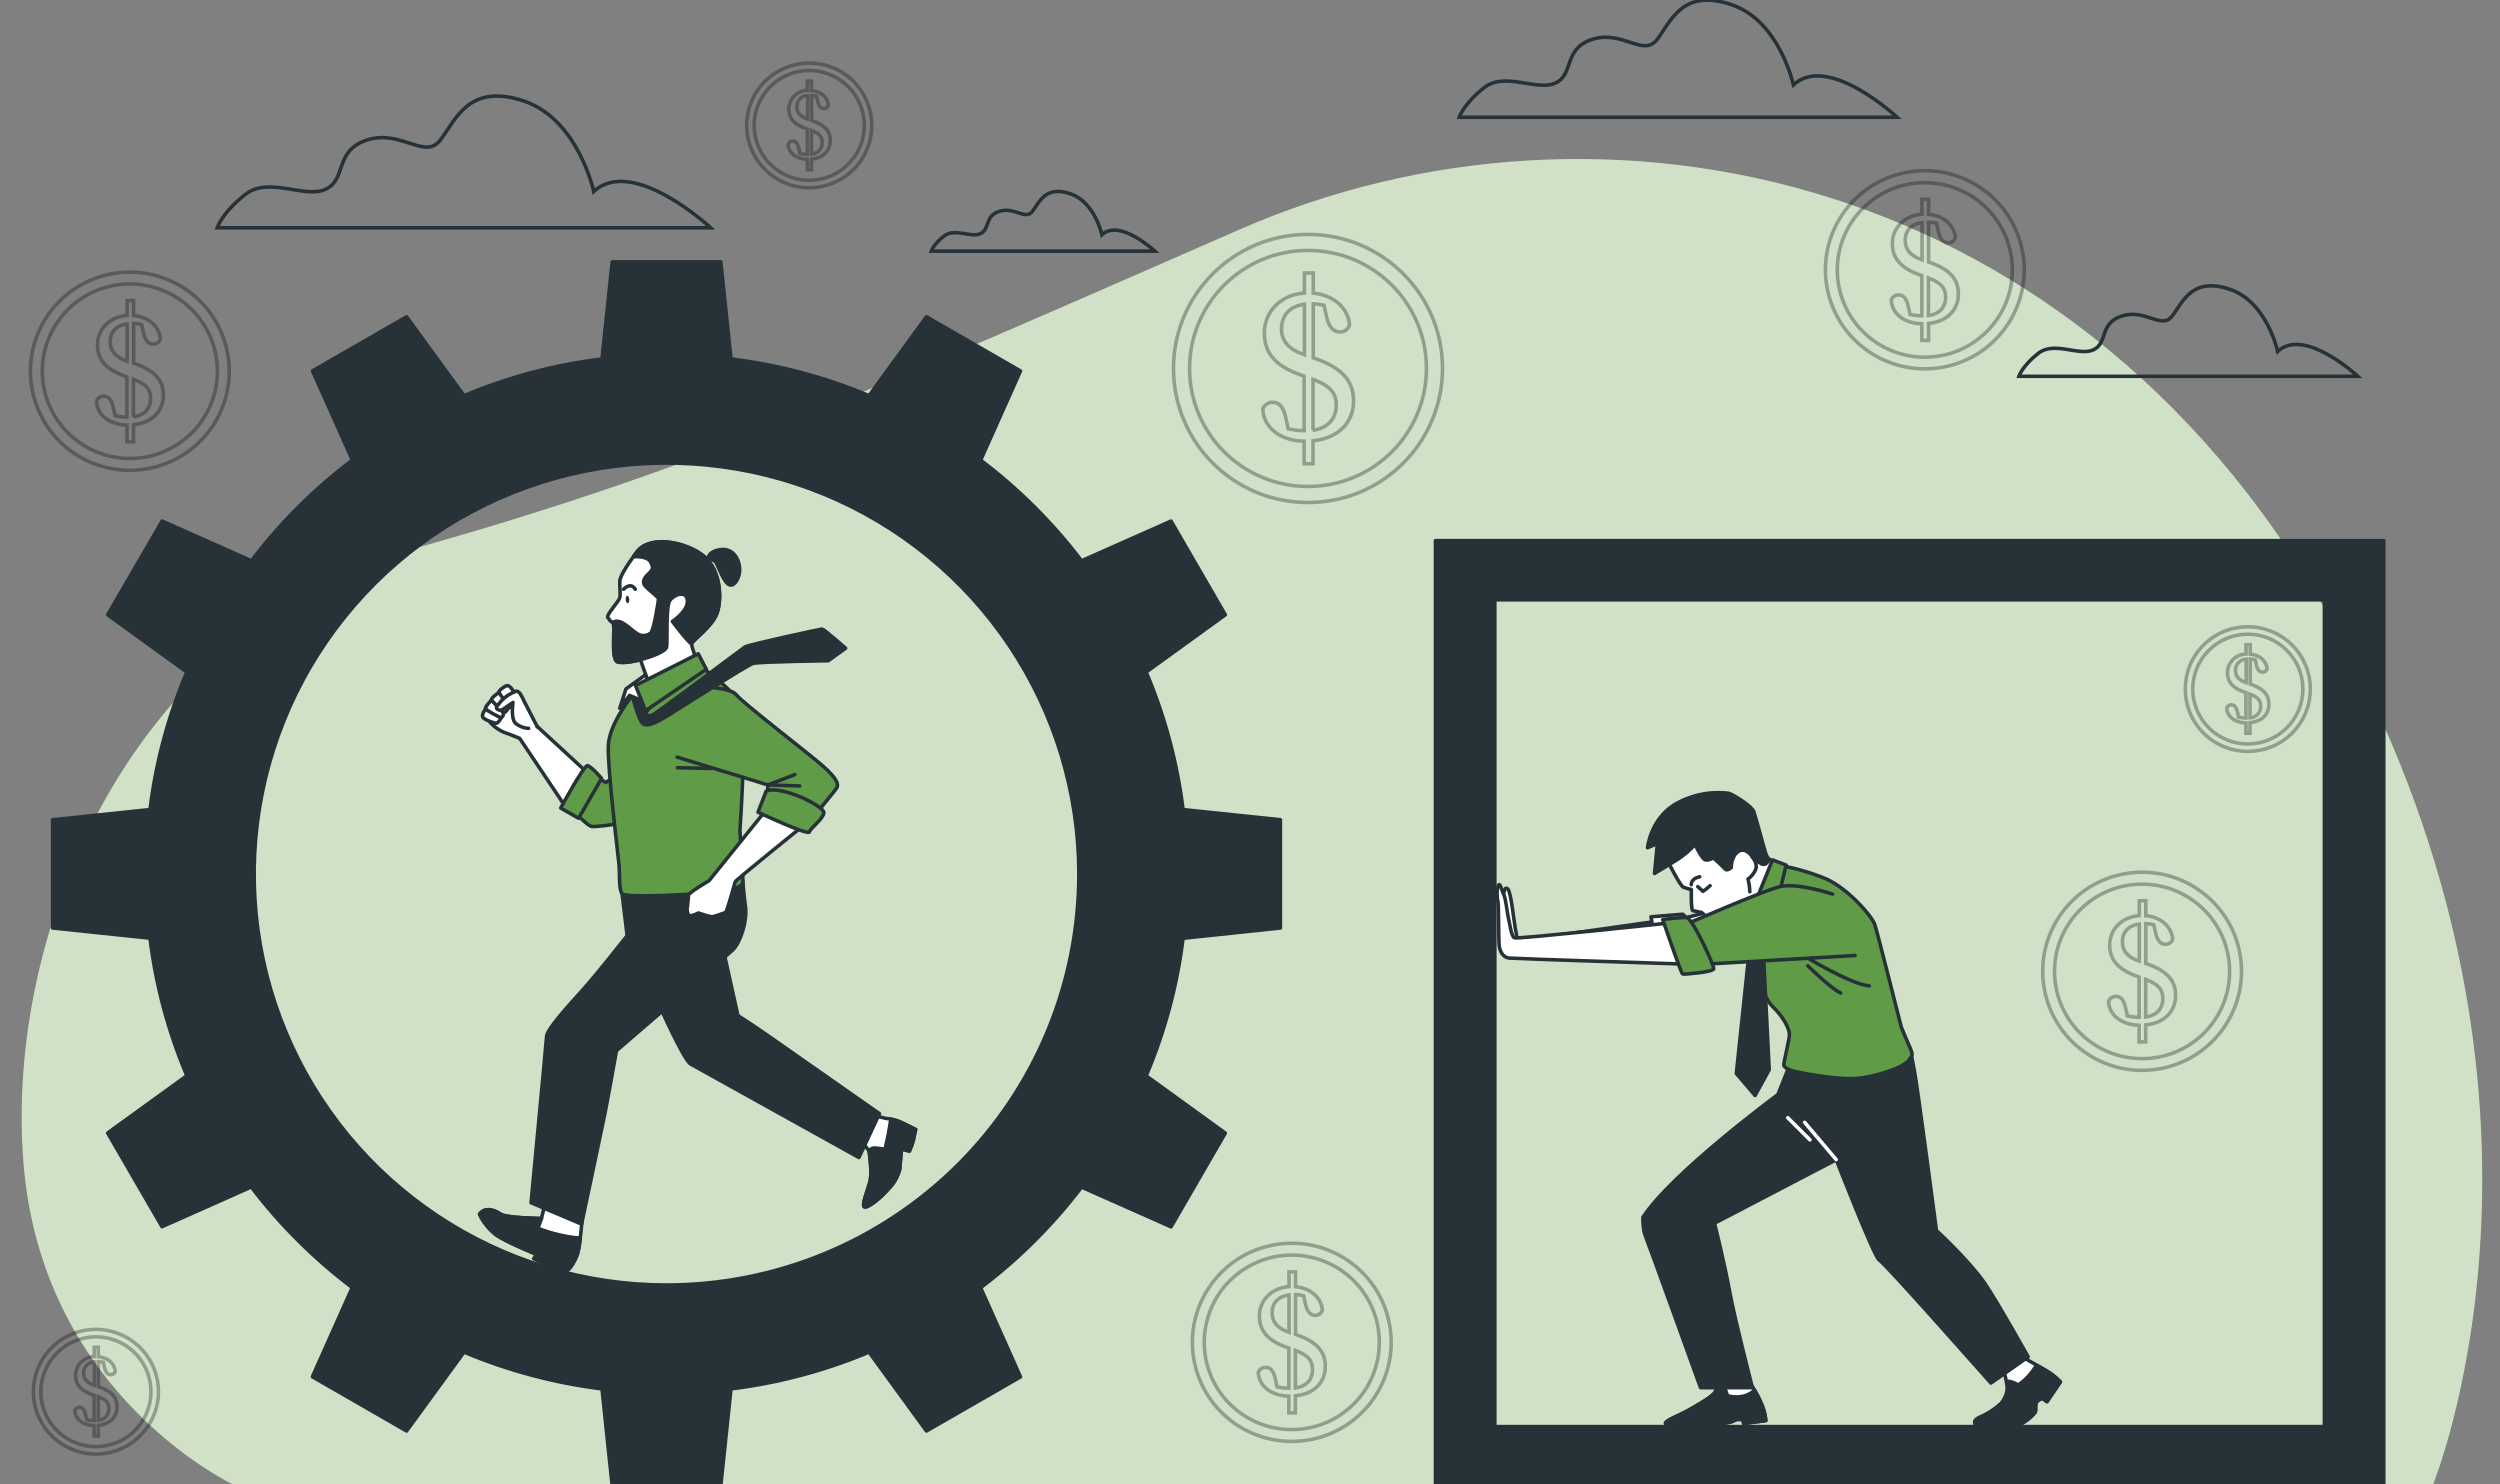 <svg width="96" height="57" viewBox="0 0 96 57" fill="none" xmlns="http://www.w3.org/2000/svg">
<rect x="0" y="0" width="96" height="57" fill="#808080" stroke="none"/>
<g clip-path="url(#clip0_69_7442)">
<path d="M93.407 57.062C93.407 57.062 99.552 42.277 89.804 24.331C80.056 6.385 61.407 2.78 47.633 8.799C33.858 14.817 26.865 17.987 15.953 21.05C5.04 24.114 0.163 35.73 0.905 44.706C1.647 53.682 9.064 57.062 9.064 57.062H93.407Z" fill="#609C47"/>
<path opacity="0.7" d="M93.407 57.062C93.407 57.062 99.552 42.277 89.804 24.331C80.056 6.385 61.407 2.78 47.633 8.799C33.858 14.817 26.865 17.987 15.953 21.05C5.04 24.114 0.163 35.73 0.905 44.706C1.647 53.682 9.064 57.062 9.064 57.062H93.407Z" fill="white"/>
<g opacity="0.3">
<path d="M51.977 15.4C51.977 14.704 51.627 14.154 50.481 13.759L50.43 13.743V11.665C50.569 11.672 50.706 11.691 50.841 11.723L50.947 12.189C51.048 12.629 51.261 12.748 51.448 12.748C51.53 12.749 51.611 12.725 51.678 12.678C51.745 12.63 51.796 12.563 51.822 12.485C51.775 11.813 51.193 11.329 50.429 11.255V10.483H50.089V11.251C49.186 11.315 48.55 11.966 48.55 12.787C48.55 13.634 49.076 14.091 49.969 14.405L50.079 14.444V16.54C49.874 16.536 49.669 16.513 49.469 16.47L49.366 16.008C49.263 15.558 49.076 15.449 48.872 15.449C48.788 15.447 48.706 15.471 48.638 15.518C48.569 15.565 48.517 15.633 48.489 15.711C48.524 16.437 49.192 16.93 50.079 16.942V17.807H50.419V16.925C51.39 16.831 51.977 16.225 51.977 15.4ZM49.214 12.611C49.214 12.064 49.58 11.75 50.09 11.679V13.623C49.522 13.427 49.207 13.133 49.207 12.611H49.214ZM50.42 16.526V14.567C51.046 14.806 51.313 15.061 51.313 15.559C51.306 16.106 50.963 16.447 50.413 16.526H50.42Z" stroke="black" stroke-width="0.137" stroke-miterlimit="10"/>
<path d="M50.227 19.297C53.08 19.297 55.392 16.992 55.392 14.149C55.392 11.306 53.08 9.001 50.227 9.001C47.375 9.001 45.062 11.306 45.062 14.149C45.062 16.992 47.375 19.297 50.227 19.297Z" stroke="black" stroke-width="0.137" stroke-miterlimit="10"/>
<path d="M50.227 18.681C52.739 18.681 54.775 16.652 54.775 14.149C54.775 11.646 52.739 9.616 50.227 9.616C47.715 9.616 45.679 11.646 45.679 14.149C45.679 16.652 47.715 18.681 50.227 18.681Z" stroke="black" stroke-width="0.137" stroke-miterlimit="10"/>
</g>
<g opacity="0.3">
<path d="M83.543 38.225C83.543 37.712 83.285 37.304 82.438 37.01L82.399 36.998V35.466C82.502 35.471 82.605 35.485 82.705 35.508L82.783 35.853C82.859 36.178 83.015 36.263 83.154 36.263C83.214 36.264 83.273 36.245 83.323 36.211C83.372 36.176 83.409 36.126 83.428 36.069C83.394 35.572 82.963 35.214 82.398 35.162V34.591H82.148V35.16C81.482 35.206 81.011 35.687 81.011 36.294C81.011 36.901 81.401 37.251 82.061 37.49L82.142 37.519V39.066C81.99 39.063 81.84 39.046 81.692 39.014L81.615 38.672C81.54 38.342 81.401 38.263 81.25 38.263C81.189 38.261 81.128 38.279 81.077 38.313C81.026 38.348 80.988 38.398 80.968 38.457C80.992 38.992 81.486 39.359 82.142 39.37V40.009H82.394V39.359C83.115 39.283 83.543 38.835 83.543 38.225ZM81.501 36.166C81.501 35.755 81.775 35.529 82.148 35.482V36.907C81.737 36.77 81.501 36.551 81.501 36.166ZM82.394 39.058V37.61C82.855 37.787 83.054 37.975 83.054 38.344C83.054 38.748 82.8 38.999 82.394 39.058Z" stroke="black" stroke-width="0.137" stroke-miterlimit="10"/>
<path d="M82.863 41.053C84.944 40.719 86.36 38.767 86.025 36.693C85.69 34.619 83.732 33.208 81.651 33.542C79.57 33.875 78.154 35.827 78.489 37.902C78.824 39.976 80.782 41.387 82.863 41.053Z" stroke="black" stroke-width="0.137" stroke-miterlimit="10"/>
<path d="M82.255 40.652C84.112 40.652 85.617 39.152 85.617 37.302C85.617 35.451 84.112 33.951 82.255 33.951C80.399 33.951 78.894 35.451 78.894 37.302C78.894 39.152 80.399 40.652 82.255 40.652Z" stroke="black" stroke-width="0.137" stroke-miterlimit="10"/>
</g>
<g opacity="0.3">
<path d="M75.201 11.289C75.201 10.775 74.943 10.368 74.096 10.074L74.058 10.062V8.529C74.161 8.535 74.264 8.549 74.364 8.572L74.441 8.916C74.516 9.242 74.673 9.326 74.811 9.326C74.872 9.327 74.931 9.309 74.98 9.274C75.029 9.239 75.066 9.189 75.086 9.132C75.05 8.636 74.619 8.278 74.056 8.226V7.655H73.803V8.223C73.138 8.27 72.666 8.751 72.666 9.358C72.666 9.965 73.056 10.315 73.716 10.554L73.798 10.583V12.13C73.646 12.127 73.495 12.11 73.347 12.078L73.27 11.736C73.194 11.405 73.056 11.326 72.905 11.326C72.843 11.325 72.783 11.342 72.732 11.377C72.681 11.412 72.643 11.462 72.623 11.52C72.647 12.056 73.141 12.422 73.798 12.433V13.073H74.057V12.422C74.773 12.346 75.201 11.899 75.201 11.289ZM73.16 9.229C73.16 8.819 73.434 8.592 73.806 8.546V9.978C73.392 9.831 73.16 9.615 73.16 9.229ZM74.052 12.12V10.674C74.514 10.851 74.711 11.039 74.711 11.408C74.711 11.811 74.457 12.063 74.057 12.12H74.052Z" stroke="black" stroke-width="0.137" stroke-miterlimit="10"/>
<path d="M74.801 14.059C76.851 13.57 78.115 11.518 77.625 9.474C77.135 7.431 75.075 6.171 73.025 6.659C70.975 7.148 69.711 9.201 70.201 11.244C70.691 13.287 72.751 14.547 74.801 14.059Z" stroke="black" stroke-width="0.137" stroke-miterlimit="10"/>
<path d="M73.913 13.716C75.769 13.716 77.274 12.216 77.274 10.365C77.274 8.515 75.769 7.015 73.913 7.015C72.057 7.015 70.552 8.515 70.552 10.365C70.552 12.216 72.057 13.716 73.913 13.716Z" stroke="black" stroke-width="0.137" stroke-miterlimit="10"/>
</g>
<g opacity="0.3">
<path d="M31.883 5.397C31.883 5.074 31.721 4.818 31.188 4.632L31.164 4.624V3.667C31.229 3.67 31.293 3.68 31.356 3.695L31.406 3.911C31.452 4.116 31.551 4.17 31.639 4.17C31.677 4.171 31.714 4.16 31.745 4.138C31.776 4.116 31.8 4.085 31.812 4.049C31.79 3.736 31.52 3.512 31.164 3.479V3.112H31.007V3.469C30.817 3.472 30.637 3.549 30.503 3.682C30.37 3.816 30.294 3.996 30.291 4.184C30.291 4.578 30.536 4.79 30.95 4.936L31.002 4.954V5.928C30.907 5.926 30.812 5.915 30.719 5.895L30.671 5.681C30.623 5.472 30.533 5.42 30.442 5.42C30.402 5.419 30.364 5.43 30.332 5.452C30.3 5.474 30.276 5.506 30.263 5.543C30.278 5.88 30.59 6.11 31.002 6.117V6.519H31.16V6.109C31.614 6.062 31.883 5.781 31.883 5.397ZM30.599 4.101C30.596 3.989 30.638 3.881 30.715 3.799C30.792 3.718 30.898 3.671 31.011 3.667V4.571C30.746 4.479 30.599 4.343 30.599 4.101ZM31.16 5.92V5.01C31.451 5.122 31.572 5.239 31.572 5.472C31.576 5.585 31.535 5.696 31.458 5.78C31.381 5.864 31.274 5.914 31.16 5.92Z" stroke="black" stroke-width="0.137" stroke-miterlimit="10"/>
<path d="M33.297 5.722C33.799 4.499 33.211 3.101 31.984 2.601C30.756 2.1 29.354 2.686 28.852 3.91C28.35 5.133 28.938 6.531 30.165 7.031C31.393 7.532 32.795 6.946 33.297 5.722Z" stroke="black" stroke-width="0.137" stroke-miterlimit="10"/>
<path d="M31.414 6.897C32.567 6.71 33.349 5.626 33.161 4.477C32.973 3.328 31.886 2.549 30.733 2.736C29.581 2.924 28.799 4.007 28.986 5.156C29.174 6.305 30.261 7.084 31.414 6.897Z" stroke="black" stroke-width="0.137" stroke-miterlimit="10"/>
</g>
<g opacity="0.3">
<path d="M4.495 54.022C4.495 53.697 4.334 53.442 3.8 53.257L3.775 53.249V52.285C3.84 52.289 3.905 52.297 3.969 52.312L4.017 52.529C4.065 52.733 4.164 52.788 4.25 52.788C4.288 52.789 4.326 52.778 4.357 52.756C4.388 52.734 4.412 52.703 4.424 52.667C4.402 52.354 4.131 52.128 3.775 52.096V51.736H3.618V52.094C3.429 52.097 3.249 52.174 3.116 52.307C2.982 52.44 2.906 52.62 2.903 52.808C2.903 53.201 3.147 53.415 3.563 53.561L3.614 53.579V54.552C3.518 54.55 3.423 54.539 3.33 54.519L3.282 54.304C3.235 54.095 3.145 54.045 3.053 54.045C3.014 54.044 2.976 54.055 2.944 54.077C2.912 54.099 2.888 54.13 2.874 54.166C2.891 54.504 3.201 54.734 3.614 54.742V55.144H3.773V54.734C4.225 54.687 4.495 54.403 4.495 54.022ZM3.21 52.726C3.207 52.614 3.249 52.505 3.326 52.424C3.403 52.343 3.51 52.296 3.622 52.292V53.194C3.357 53.104 3.21 52.968 3.21 52.726V52.726ZM3.773 54.539V53.629C4.062 53.74 4.184 53.859 4.184 54.09C4.188 54.204 4.147 54.314 4.071 54.398C3.994 54.483 3.887 54.533 3.773 54.539V54.539Z" stroke="black" stroke-width="0.137" stroke-miterlimit="10"/>
<path d="M4.234 55.771C5.525 55.468 6.324 54.178 6.02 52.892C5.715 51.605 4.422 50.809 3.131 51.112C1.84 51.416 1.041 52.705 1.345 53.992C1.65 55.278 2.943 56.075 4.234 55.771Z" stroke="black" stroke-width="0.137" stroke-miterlimit="10"/>
<path d="M4.168 55.493C5.305 55.226 6.009 54.09 5.741 52.958C5.472 51.825 4.333 51.123 3.197 51.39C2.06 51.658 1.356 52.793 1.624 53.926C1.892 55.059 3.031 55.761 4.168 55.493Z" stroke="black" stroke-width="0.137" stroke-miterlimit="10"/>
</g>
<g opacity="0.3">
<path d="M87.127 27.041C87.127 26.719 86.965 26.463 86.431 26.277L86.408 26.269V25.306C86.473 25.309 86.537 25.318 86.6 25.333L86.648 25.549C86.696 25.754 86.795 25.809 86.881 25.809C86.919 25.81 86.957 25.798 86.988 25.776C87.02 25.755 87.043 25.723 87.055 25.687C87.033 25.374 86.763 25.15 86.408 25.117V24.757H86.249V25.114C86.06 25.118 85.88 25.194 85.747 25.328C85.613 25.461 85.537 25.641 85.534 25.829C85.534 26.223 85.778 26.435 86.194 26.581L86.245 26.599V27.573C86.15 27.571 86.055 27.56 85.962 27.541L85.913 27.326C85.866 27.117 85.776 27.066 85.684 27.066C85.645 27.065 85.607 27.076 85.575 27.098C85.543 27.12 85.519 27.151 85.507 27.188C85.522 27.525 85.832 27.755 86.245 27.762V28.158H86.4V27.748C86.858 27.707 87.127 27.426 87.127 27.041ZM85.843 25.746C85.841 25.69 85.851 25.635 85.871 25.583C85.89 25.532 85.92 25.484 85.958 25.444C85.997 25.404 86.042 25.371 86.093 25.349C86.144 25.326 86.199 25.314 86.254 25.312V26.216C85.988 26.124 85.843 25.989 85.843 25.746V25.746ZM86.4 27.565V26.655C86.691 26.765 86.811 26.883 86.811 27.115C86.816 27.229 86.775 27.34 86.698 27.425C86.621 27.509 86.514 27.559 86.4 27.565V27.565Z" stroke="black" stroke-width="0.137" stroke-miterlimit="10"/>
<path d="M88.014 28.153C88.952 27.218 88.952 25.703 88.014 24.768C87.076 23.834 85.556 23.834 84.618 24.768C83.68 25.703 83.68 27.218 84.618 28.153C85.556 29.088 87.076 29.088 88.014 28.153Z" stroke="black" stroke-width="0.137" stroke-miterlimit="10"/>
<path d="M87.811 27.951C88.637 27.128 88.637 25.794 87.811 24.97C86.985 24.147 85.647 24.147 84.821 24.97C83.995 25.794 83.995 27.128 84.821 27.951C85.647 28.774 86.985 28.774 87.811 27.951Z" stroke="black" stroke-width="0.137" stroke-miterlimit="10"/>
</g>
<g opacity="0.3">
<path d="M50.891 52.469C50.891 51.956 50.635 51.549 49.786 51.255L49.749 51.241V49.71C49.853 49.715 49.956 49.731 50.057 49.755L50.134 50.1C50.209 50.425 50.367 50.51 50.504 50.51C50.565 50.511 50.624 50.492 50.673 50.457C50.722 50.422 50.759 50.373 50.779 50.316C50.743 49.818 50.312 49.462 49.749 49.41V48.838H49.498V49.406C48.831 49.453 48.361 49.934 48.361 50.541C48.361 51.148 48.75 51.505 49.409 51.736L49.491 51.765V53.309C49.339 53.306 49.188 53.289 49.04 53.257L48.963 52.916C48.887 52.584 48.75 52.506 48.599 52.506C48.538 52.504 48.477 52.522 48.426 52.556C48.375 52.591 48.337 52.642 48.317 52.7C48.342 53.236 48.834 53.6 49.491 53.613V54.252H49.742V53.6C50.469 53.527 50.891 53.08 50.891 52.469ZM48.85 50.409C48.85 49.999 49.125 49.773 49.498 49.725V51.162C49.082 51.012 48.85 50.794 48.85 50.409ZM49.742 53.301V51.855C50.204 52.031 50.401 52.22 50.401 52.588C50.401 52.992 50.148 53.244 49.742 53.301Z" stroke="black" stroke-width="0.137" stroke-miterlimit="10"/>
<path d="M50.465 55.251C52.519 54.778 53.798 52.734 53.323 50.688C52.848 48.641 50.798 47.365 48.744 47.839C46.69 48.313 45.411 50.356 45.886 52.403C46.361 54.45 48.411 55.725 50.465 55.251Z" stroke="black" stroke-width="0.137" stroke-miterlimit="10"/>
<path d="M52.766 52.684C53.396 50.943 52.492 49.023 50.745 48.395C48.999 47.767 47.073 48.668 46.443 50.408C45.812 52.149 46.717 54.069 48.463 54.697C50.209 55.325 52.135 54.424 52.766 52.684Z" stroke="black" stroke-width="0.137" stroke-miterlimit="10"/>
</g>
<g opacity="0.3">
<path d="M6.273 15.173C6.273 14.66 6.016 14.253 5.168 13.959L5.131 13.947V12.418C5.234 12.423 5.336 12.437 5.436 12.461L5.513 12.805C5.589 13.13 5.746 13.215 5.883 13.215C5.944 13.216 6.003 13.197 6.052 13.162C6.101 13.128 6.138 13.078 6.158 13.021C6.123 12.525 5.691 12.167 5.128 12.115V11.543H4.88V12.112C4.213 12.159 3.743 12.64 3.743 13.247C3.743 13.854 4.132 14.204 4.792 14.443L4.873 14.471V16.019C4.721 16.016 4.57 15.999 4.422 15.967L4.345 15.625C4.269 15.294 4.132 15.215 3.981 15.215C3.92 15.214 3.86 15.232 3.81 15.267C3.76 15.302 3.723 15.352 3.703 15.409C3.728 15.945 4.22 16.31 4.877 16.322V16.962H5.128V16.31C5.845 16.235 6.273 15.788 6.273 15.173ZM4.232 13.122C4.232 12.712 4.507 12.485 4.88 12.439V13.874C4.465 13.72 4.232 13.502 4.232 13.122ZM5.124 16.013V14.563C5.586 14.739 5.783 14.928 5.783 15.297C5.783 15.7 5.53 15.952 5.124 16.009V16.013Z" stroke="black" stroke-width="0.137" stroke-miterlimit="10"/>
<path d="M8.512 15.711C9.319 13.77 8.394 11.544 6.447 10.74C4.499 9.936 2.267 10.858 1.46 12.799C0.653 14.74 1.578 16.965 3.525 17.77C5.473 18.573 7.706 17.652 8.512 15.711Z" stroke="black" stroke-width="0.137" stroke-miterlimit="10"/>
<path d="M8.091 15.537C8.802 13.828 7.987 11.868 6.272 11.16C4.557 10.452 2.591 11.263 1.88 12.973C1.17 14.682 1.984 16.642 3.7 17.35C5.415 18.058 7.381 17.247 8.091 15.537Z" stroke="black" stroke-width="0.137" stroke-miterlimit="10"/>
</g>
<path d="M68.866 3.26C68.866 3.26 68.336 0.79 66.476 0.174C64.616 -0.443 64.175 0.79 63.644 1.504C63.113 2.217 62.316 1.15 61.166 1.504C60.015 1.858 60.458 2.827 59.749 3.179C59.04 3.532 57.803 2.738 57.006 3.356C56.209 3.974 56.032 4.503 56.032 4.503H72.849C72.849 4.503 70.194 2.026 68.866 3.26Z" stroke="#263238" stroke-width="0.137" stroke-miterlimit="10"/>
<path d="M42.314 9.013C42.314 9.013 42.04 7.752 41.093 7.437C40.147 7.123 39.918 7.752 39.648 8.113C39.378 8.473 38.962 7.932 38.382 8.113C37.802 8.293 38.02 8.788 37.659 8.968C37.299 9.149 36.664 8.743 36.258 9.059C35.852 9.374 35.76 9.644 35.76 9.644H44.348C44.348 9.644 42.992 8.383 42.314 9.013Z" stroke="#263238" stroke-width="0.137" stroke-miterlimit="10"/>
<path d="M87.463 13.494C87.463 13.494 87.051 11.58 85.613 11.105C84.174 10.629 83.83 11.582 83.418 12.129C83.007 12.675 82.391 11.855 81.499 12.129C80.606 12.402 80.95 13.152 80.401 13.426C79.853 13.699 78.893 13.084 78.278 13.562C77.664 14.041 77.524 14.45 77.524 14.45H90.542C90.542 14.45 88.49 12.539 87.463 13.494Z" stroke="#263238" stroke-width="0.137" stroke-miterlimit="10"/>
<path d="M22.8 7.355C22.8 7.355 22.202 4.572 20.108 3.877C18.014 3.181 17.515 4.572 16.917 5.368C16.319 6.163 15.42 4.97 14.123 5.368C12.826 5.766 13.325 6.859 12.528 7.257C11.731 7.655 10.334 6.759 9.436 7.455C8.537 8.151 8.338 8.747 8.338 8.747H27.291C27.291 8.747 24.296 5.964 22.8 7.355Z" stroke="#263238" stroke-width="0.137" stroke-miterlimit="10"/>
<path d="M55.122 20.761V57.053H91.536V20.761H55.122ZM89.257 54.782H57.401V23.032H89.257V54.782Z" fill="#263238" stroke="#263238" stroke-width="0.137" stroke-linecap="round" stroke-linejoin="round"/>
<path d="M57.737 34.345C57.737 34.345 57.762 34.021 57.893 34.129C58.025 34.237 58.13 35.359 58.185 35.633C58.24 35.906 58.264 36.133 58.264 36.133L63.434 35.403L63.398 35.206L64.617 35.106L64.761 35.232L65.682 34.998L65.88 35.448L63.694 36.721L58 36.375L57.737 34.345Z" fill="white" stroke="#263238" stroke-width="0.137" stroke-linecap="round" stroke-linejoin="round"/>
<path d="M64.046 33.079C64.046 33.079 64.515 34.014 64.641 34.068C64.74 34.106 64.843 34.137 64.948 34.158C64.948 34.158 64.93 34.949 65.001 34.967C65.073 34.985 65.344 35.039 65.344 35.039C65.344 35.039 66.193 35.813 66.304 35.723C66.415 35.633 66.845 35.291 66.845 35.291L67.676 35.668L68.208 33.216L67.847 32.91C67.847 32.91 67.108 32.1 66.675 31.794C66.241 31.488 65.069 31.489 64.563 31.831C64.057 32.173 63.95 32.912 64.046 33.079Z" fill="white" stroke="#263238" stroke-width="0.137" stroke-linecap="round" stroke-linejoin="round"/>
<path d="M65.087 32.427C64.892 32.649 64.667 32.843 64.419 33.003C64.04 33.236 63.534 33.542 63.534 33.542L63.642 32.392L63.264 32.553C63.264 32.553 63.372 31.492 64.275 30.913C64.907 30.53 65.651 30.372 66.385 30.463C66.531 30.498 67.27 30.948 67.345 31.164C67.421 31.38 67.757 32.639 67.796 32.747C67.836 32.855 67.934 33.034 67.886 33.089C67.838 33.143 67.796 33.225 67.651 33.178C67.517 33.106 67.396 33.013 67.29 32.904C67.29 32.904 67.056 32.527 66.768 32.688C66.48 32.849 66.478 33.318 66.478 33.318C66.478 33.318 66.317 33.462 66.244 33.372C66.171 33.282 65.793 32.94 65.793 32.94C65.793 32.94 65.594 33.067 65.468 33.012C65.342 32.958 65.087 32.427 65.087 32.427Z" fill="#263238" stroke="#263238" stroke-width="0.137" stroke-linecap="round" stroke-linejoin="round"/>
<path d="M64.942 33.973C64.942 33.973 64.925 33.739 65.268 33.668" stroke="#263238" stroke-width="0.137" stroke-linecap="round" stroke-linejoin="round"/>
<path d="M65.195 34.046L65.394 34.227C65.492 34.164 65.584 34.091 65.668 34.01" stroke="#263238" stroke-width="0.137" stroke-linecap="round" stroke-linejoin="round"/>
<path d="M67.288 32.912C67.288 32.912 67.54 33.186 67.396 33.435C67.332 33.563 67.238 33.674 67.122 33.758C67.165 33.917 67.189 34.08 67.193 34.244" stroke="#263238" stroke-width="0.137" stroke-linecap="round" stroke-linejoin="round"/>
<path d="M66.015 53.08C65.971 53.209 65.918 53.335 65.859 53.458C65.768 53.637 65.119 53.994 64.805 54.172C64.491 54.35 63.933 54.552 63.955 54.663C63.977 54.773 65.276 54.753 65.679 54.708C66.082 54.663 66.418 54.641 66.551 54.571L66.688 54.504H66.935L66.957 54.66L67.809 54.549C67.787 54.334 67.734 54.124 67.651 53.925C67.581 53.755 67.499 53.592 67.406 53.434L67.2 53.102L66.015 53.08Z" fill="white" stroke="#263238" stroke-width="0.137" stroke-linecap="round" stroke-linejoin="round"/>
<path d="M66.686 54.507H66.932L66.954 54.663L67.806 54.552C67.785 54.337 67.731 54.127 67.648 53.927C67.578 53.758 67.496 53.594 67.403 53.437L67.373 53.386C66.927 53.796 66.328 53.592 66.328 53.592C66.306 53.49 66.269 53.393 66.216 53.303C66.187 53.266 66.15 53.238 66.106 53.22C66.063 53.202 66.016 53.196 65.97 53.201C65.942 53.274 65.903 53.37 65.859 53.458C65.768 53.638 65.119 53.994 64.805 54.172C64.491 54.35 63.933 54.552 63.955 54.663C63.977 54.773 65.276 54.753 65.679 54.708C66.082 54.663 66.418 54.641 66.551 54.571L66.686 54.507Z" fill="#263238" stroke="#263238" stroke-width="0.137" stroke-linecap="round" stroke-linejoin="round"/>
<path d="M76.937 52.574C76.937 52.574 77.121 53.293 77.074 53.382C77.045 53.572 76.963 53.751 76.837 53.897C76.584 54.126 76.294 54.311 75.98 54.444C75.756 54.534 75.756 54.779 76.117 54.779C76.478 54.779 77.361 54.764 77.528 54.712C77.77 54.599 77.983 54.431 78.148 54.221C78.192 54.132 78.103 53.864 78.259 53.776L78.417 53.687L78.595 53.823L79.111 53.065C78.955 52.9 78.777 52.757 78.583 52.64C78.269 52.462 77.733 52.149 77.733 52.149L76.937 52.574Z" fill="white" stroke="#263238" stroke-width="0.137" stroke-linecap="round" stroke-linejoin="round"/>
<path d="M78.583 52.64L78.199 52.421C78.028 52.726 77.788 52.987 77.498 53.184C77.386 53.109 77.259 53.06 77.126 53.039C77.102 53.038 77.078 53.047 77.059 53.063C77.087 53.167 77.096 53.275 77.087 53.382C77.057 53.572 76.975 53.751 76.849 53.897C76.597 54.127 76.307 54.311 75.992 54.444C75.769 54.534 75.769 54.779 76.129 54.779C76.49 54.779 77.373 54.764 77.54 54.712C77.783 54.599 77.995 54.431 78.16 54.221C78.204 54.132 78.115 53.864 78.271 53.776L78.429 53.687L78.607 53.823L79.123 53.065C78.963 52.899 78.782 52.756 78.583 52.64Z" fill="#263238" stroke="#263238" stroke-width="0.137" stroke-linecap="round" stroke-linejoin="round"/>
<path d="M68.762 40.802L68.27 42.032C68.27 42.032 64.183 45.048 63.086 46.748C63.086 46.748 63.086 47.239 63.175 47.44C63.264 47.641 65.3 53.286 65.3 53.286H67.293C67.293 53.286 66.621 50.697 66.421 49.604C66.221 48.51 65.838 46.971 65.838 46.971L70.512 44.534C70.512 44.534 71.986 48.32 72.164 48.389C72.343 48.457 76.45 53.11 76.45 53.11L77.883 52.106C77.883 52.106 76.716 50.014 76.217 49.281C75.631 48.423 74.359 47.251 74.359 47.251C74.359 47.251 73.62 41.629 73.508 41.093C73.397 40.557 73.351 40.253 73.351 40.253C73.351 40.253 70.733 41.092 68.762 40.802Z" fill="#263238" stroke="#263238" stroke-width="0.137" stroke-linecap="round" stroke-linejoin="round"/>
<path d="M67.27 36.633C67.27 36.633 67.613 38.216 68.064 38.647C68.515 39.077 68.696 39.51 68.714 39.691C68.732 39.871 68.479 40.824 68.497 40.913C68.515 41.002 68.772 41.111 68.858 41.129C68.944 41.147 70.68 41.539 71.565 41.38C72.45 41.222 73.134 40.932 73.279 40.734C73.425 40.536 73.477 40.536 73.351 40.249C73.225 39.962 73.008 39.438 73.008 39.438C73.008 39.438 72.106 35.859 71.997 35.518C71.889 35.176 70.969 34.133 70.139 33.756C69.519 33.497 68.871 33.314 68.208 33.209L67.973 33.317C67.973 33.317 67.234 35.646 67.27 36.633Z" fill="#609C47" stroke="#263238" stroke-width="0.137" stroke-linecap="round" stroke-linejoin="round"/>
<path d="M68.064 33.02L67.053 35.52L67.884 36.149L68.588 33.219L68.064 33.02Z" fill="#609C47" stroke="#263238" stroke-width="0.137" stroke-linecap="round" stroke-linejoin="round"/>
<path d="M64.12 35.44C64.12 35.44 58.277 36.066 58.157 36.014C58.036 35.962 57.987 35.52 57.928 35.276C57.869 35.031 57.828 34.52 57.741 34.345C57.655 34.17 57.604 33.856 57.531 34.009C57.459 34.162 57.496 34.549 57.522 34.624C57.548 34.699 57.546 35.952 57.563 36.244C57.579 36.535 57.717 36.766 57.952 36.79C58.188 36.815 64.653 37.02 64.653 37.02L64.12 35.44Z" fill="white" stroke="#263238" stroke-width="0.137" stroke-linecap="round" stroke-linejoin="round"/>
<path d="M67.27 35.574L66.675 41.222L67.396 42.067L67.938 41.078L67.668 35.664L67.27 35.574Z" fill="#263238" stroke="#263238" stroke-width="0.137" stroke-linecap="round" stroke-linejoin="round"/>
<path d="M69.219 36.671C69.219 36.671 71.023 37.787 71.782 37.859" stroke="#263238" stroke-width="0.137" stroke-linecap="round" stroke-linejoin="round"/>
<path d="M69.418 37.086C69.418 37.086 70.377 38.02 70.681 38.129" stroke="#263238" stroke-width="0.137" stroke-linecap="round" stroke-linejoin="round"/>
<path d="M70.373 34.334C70.373 34.334 69.02 33.884 68.353 34.046C67.687 34.207 64.635 35.54 64.635 35.54L65.339 37.032L71.236 36.691" fill="#609C47"/>
<path d="M70.373 34.334C70.373 34.334 69.02 33.884 68.353 34.046C67.687 34.207 64.635 35.54 64.635 35.54L65.339 37.032L71.236 36.691" stroke="#263238" stroke-width="0.137" stroke-linecap="round" stroke-linejoin="round"/>
<path d="M63.849 35.314C63.849 35.314 64.563 37.41 64.617 37.41C64.672 37.41 65.808 37.337 65.808 37.194C65.808 37.05 64.996 35.251 64.761 35.232C64.456 35.239 64.151 35.267 63.849 35.314Z" fill="#609C47" stroke="#263238" stroke-width="0.137" stroke-linecap="round" stroke-linejoin="round"/>
<path d="M70.509 44.528L69.3 43.1" stroke="white" stroke-width="0.137" stroke-linecap="round" stroke-linejoin="round"/>
<path d="M69.501 43.77L68.651 42.921" stroke="white" stroke-width="0.137" stroke-linecap="round" stroke-linejoin="round"/>
<path d="M49.168 35.634V31.479L45.43 31.088C45.205 29.271 44.728 27.494 44.013 25.807L47.052 23.608L44.968 20.009L41.532 21.534C40.423 20.076 39.119 18.776 37.657 17.67L39.187 14.246L35.576 12.165L33.37 15.194C31.677 14.482 29.894 14.008 28.07 13.784L27.678 10.056H23.509L23.117 13.784C21.294 14.008 19.511 14.482 17.819 15.194L15.612 12.165L12.001 14.243L13.532 17.667C12.068 18.774 10.764 20.075 9.655 21.534L6.226 20.009L4.135 23.608L7.174 25.807C6.46 27.494 5.984 29.271 5.76 31.088L2.02 31.479V35.634L5.76 36.025C5.984 37.842 6.461 39.62 7.175 41.307L4.135 43.506L6.221 47.105L9.649 45.58C10.759 47.038 12.063 48.337 13.526 49.442L11.996 52.867L15.612 54.95L17.819 51.921C19.511 52.633 21.294 53.108 23.117 53.333L23.509 57.059H27.678L28.07 53.333C29.894 53.108 31.677 52.633 33.37 51.921L35.576 54.95L39.187 52.872L37.657 49.448C39.119 48.343 40.423 47.043 41.532 45.585L44.968 47.11L47.052 43.511L44.013 41.312C44.728 39.625 45.205 37.848 45.43 36.03L49.168 35.634ZM25.593 49.345C22.462 49.345 19.401 48.42 16.797 46.686C14.193 44.952 12.164 42.488 10.965 39.604C9.766 36.721 9.452 33.548 10.063 30.487C10.673 27.425 12.181 24.613 14.394 22.406C16.608 20.198 19.429 18.695 22.5 18.085C25.571 17.475 28.755 17.787 31.648 18.98C34.542 20.174 37.015 22.195 38.756 24.79C40.497 27.384 41.427 30.435 41.428 33.556C41.429 35.629 41.02 37.682 40.225 39.598C39.429 41.514 38.263 43.254 36.793 44.72C35.322 46.187 33.576 47.35 31.655 48.143C29.733 48.937 27.674 49.345 25.593 49.345Z" fill="#263238" stroke="#263238" stroke-width="0.137" stroke-linecap="round" stroke-linejoin="round"/>
<path d="M22.483 29.606L20.344 27.633C20.344 27.633 19.691 26.757 19.65 26.619C19.609 26.481 19.375 26.619 19.31 26.708C19.244 26.797 18.665 27.543 18.805 27.721C18.972 27.911 19.183 28.057 19.421 28.146C19.615 28.209 19.957 28.355 19.957 28.355L21.669 30.911L22.483 29.606Z" fill="white" stroke="#263238" stroke-width="0.137" stroke-linecap="round" stroke-linejoin="round"/>
<path d="M19.776 26.64C19.776 26.64 19.592 26.298 19.469 26.328C19.345 26.358 19.138 26.532 19.155 26.593C19.261 26.796 19.395 26.983 19.554 27.148C19.631 27.184 19.82 27.054 19.868 26.998C19.916 26.942 19.776 26.64 19.776 26.64Z" fill="white" stroke="#263238" stroke-width="0.137" stroke-linecap="round" stroke-linejoin="round"/>
<path d="M19.155 26.593C19.155 26.593 18.835 26.806 18.872 26.887C18.909 26.968 19.236 27.371 19.33 27.374C19.425 27.376 19.554 27.148 19.554 27.148L19.155 26.593Z" fill="white" stroke="#263238" stroke-width="0.137" stroke-linecap="round" stroke-linejoin="round"/>
<path d="M18.872 26.887C18.872 26.887 18.598 27.16 18.647 27.218C18.697 27.275 18.978 27.558 19.167 27.565C19.356 27.572 19.33 27.374 19.33 27.374L18.872 26.887Z" fill="white" stroke="#263238" stroke-width="0.137" stroke-linecap="round" stroke-linejoin="round"/>
<path d="M18.651 27.218C18.651 27.218 18.479 27.441 18.539 27.54C18.599 27.64 19 27.787 19.071 27.771C19.142 27.756 19.245 27.569 19.245 27.569C19.245 27.569 18.684 27.299 18.651 27.218Z" fill="white" stroke="#263238" stroke-width="0.137" stroke-linecap="round" stroke-linejoin="round"/>
<path d="M20.633 27.911C20.633 27.911 20.242 27.155 20.15 26.973C20.058 26.791 19.958 26.532 19.832 26.541C19.608 26.615 19.407 26.745 19.247 26.917C19.146 27.054 18.983 27.173 19.109 27.242C19.235 27.312 19.315 27.242 19.384 27.189C19.452 27.136 19.699 26.976 19.699 26.976C19.699 26.976 19.604 27.58 19.792 27.77C19.934 27.891 20.113 27.961 20.3 27.968" fill="white"/>
<path d="M20.633 27.911C20.633 27.911 20.242 27.155 20.15 26.973C20.058 26.791 19.958 26.532 19.832 26.541C19.608 26.615 19.407 26.745 19.247 26.917C19.146 27.054 18.983 27.173 19.109 27.242C19.235 27.312 19.315 27.242 19.384 27.189C19.452 27.136 19.699 26.976 19.699 26.976C19.699 26.976 19.604 27.58 19.792 27.77C19.934 27.891 20.113 27.961 20.3 27.968" stroke="#263238" stroke-width="0.137" stroke-linecap="round" stroke-linejoin="round"/>
<path d="M23.741 29.685L23.269 30.049L22.782 29.775L22.08 31.208C22.08 31.208 22.534 31.675 22.694 31.731C22.855 31.787 24.203 31.558 24.203 31.558L23.741 29.685Z" fill="#609C47" stroke="#263238" stroke-width="0.137" stroke-linecap="round" stroke-linejoin="round"/>
<path d="M23.102 29.89L22.217 31.42L21.531 31.029C21.531 31.029 22.421 29.378 22.561 29.401C22.701 29.424 23.102 29.89 23.102 29.89Z" fill="#609C47" stroke="#263238" stroke-width="0.137" stroke-linecap="round" stroke-linejoin="round"/>
<path d="M33.171 43.928L33.374 44.202C33.374 44.202 33.5 45.022 33.408 45.377C33.316 45.733 33.049 46.353 33.216 46.35C33.383 46.348 33.808 46.006 34.122 45.651C34.328 45.443 34.474 45.185 34.549 44.903C34.564 44.795 34.611 44.127 34.611 44.127L34.922 44.204C34.983 44.069 35.034 43.929 35.073 43.786C35.107 43.599 35.162 43.376 35.162 43.376C35.162 43.376 34.781 43.182 34.549 43.078C34.369 43.009 34.18 42.963 33.988 42.941L33.49 42.817L33.171 43.928Z" fill="white" stroke="#263238" stroke-width="0.137" stroke-linecap="round" stroke-linejoin="round"/>
<path d="M34.549 44.897C34.564 44.789 34.611 44.121 34.611 44.121L34.922 44.199C34.983 44.064 35.034 43.924 35.073 43.781C35.107 43.593 35.162 43.371 35.162 43.371C35.162 43.371 34.781 43.176 34.549 43.073C34.439 43.027 34.325 42.992 34.208 42.97C34.154 43.361 34.078 43.749 33.98 44.132C33.98 44.132 33.732 44.09 33.589 44.081C33.546 44.08 33.503 44.091 33.465 44.111C33.428 44.132 33.396 44.162 33.374 44.199C33.374 44.199 33.5 45.019 33.408 45.374C33.316 45.73 33.049 46.35 33.216 46.348C33.383 46.345 33.808 46.003 34.122 45.648C34.328 45.439 34.475 45.18 34.549 44.897Z" fill="#263238" stroke="#263238" stroke-width="0.137" stroke-linecap="round" stroke-linejoin="round"/>
<path d="M25.208 38.357C25.208 38.357 26.241 40.702 26.517 40.857L32.983 44.449L33.771 42.765L29.698 39.914C28.985 39.413 28.336 38.996 28.336 38.996L27.749 36.353L25.208 38.357Z" fill="#263238" stroke="#263238" stroke-width="0.137" stroke-linecap="round" stroke-linejoin="round"/>
<path d="M20.927 46.258L20.789 46.792C20.789 46.792 19.447 46.773 19.229 46.628C18.628 46.229 18.414 46.628 18.414 46.628C18.551 46.913 18.747 47.165 18.989 47.369C19.233 47.578 20.016 47.924 20.604 48.167L20.501 48.333C20.88 48.518 21.273 48.671 21.678 48.79C21.678 48.79 21.815 48.819 21.929 48.629C22.04 48.471 22.125 48.298 22.184 48.115C22.277 47.816 22.366 46.698 22.366 46.698L20.927 46.258Z" fill="white" stroke="#263238" stroke-width="0.137" stroke-linecap="round" stroke-linejoin="round"/>
<path d="M19.23 46.628C18.63 46.229 18.416 46.628 18.416 46.628C18.552 46.913 18.748 47.165 18.99 47.369C19.234 47.578 20.017 47.924 20.606 48.167L20.503 48.332C20.881 48.518 21.275 48.671 21.68 48.79C21.68 48.79 21.817 48.819 21.93 48.629C22.041 48.471 22.127 48.298 22.186 48.115C22.232 47.928 22.264 47.738 22.283 47.547C21.725 47.499 21.177 47.37 20.656 47.165L20.794 46.789C20.794 46.789 19.448 46.773 19.23 46.628Z" fill="#263238" stroke="#263238" stroke-width="0.137" stroke-linecap="round" stroke-linejoin="round"/>
<path d="M23.889 34.326L24.082 35.931C24.082 35.931 22.916 37.416 22.376 38.012C21.836 38.608 21.005 39.523 20.99 39.789C20.974 40.056 20.393 46.185 20.393 46.185L22.332 47.005C22.332 47.005 23.084 43.47 23.211 42.846C23.339 42.221 23.671 40.348 23.671 40.348C23.671 40.348 27.84 36.76 28.14 36.475C28.441 36.189 28.698 35.35 28.628 34.834C28.558 34.319 28.526 33.846 28.526 33.846L23.889 34.326Z" fill="#263238" stroke="#263238" stroke-width="0.137" stroke-linecap="round" stroke-linejoin="round"/>
<path d="M24.328 26.655C24.328 26.655 23.394 27.748 23.36 28.638C23.325 29.528 23.741 32.876 23.771 33.216C23.801 33.556 23.757 34.163 23.892 34.324C24.026 34.486 26.722 34.348 27.407 34.26C28.091 34.173 28.531 34.087 28.528 33.83C28.526 33.573 28.413 31.894 28.413 31.894C28.413 31.894 28.688 27.866 28.479 27.195C28.271 26.523 26.905 25.595 26.905 25.595C26.905 25.595 24.686 26.198 24.328 26.655Z" fill="#609C47" stroke="#263238" stroke-width="0.137" stroke-linecap="round" stroke-linejoin="round"/>
<path d="M29.332 31.209L27.228 33.817C27.228 33.817 26.429 34.288 26.436 34.379C26.442 34.471 26.385 34.926 26.385 34.926C26.385 34.926 26.401 35.128 26.478 35.16C26.555 35.191 26.822 35.058 26.822 35.058C26.822 35.058 27.301 35.227 27.371 35.202C27.441 35.177 27.825 35.074 27.877 35.015C27.929 34.956 28.218 33.913 28.233 33.857C28.248 33.801 30.889 31.67 30.889 31.67L29.332 31.209Z" fill="white" stroke="#263238" stroke-width="0.137" stroke-linecap="round" stroke-linejoin="round"/>
<path d="M26.606 26.359C26.606 26.359 28.02 26.359 28.268 26.675C28.516 26.991 31.085 28.959 31.605 29.42C32.124 29.881 32.216 30.114 32.134 30.25C32.052 30.385 31.371 31.198 31.371 31.198L29.464 30.586L29.484 30.14L26 29.074" fill="#609C47"/>
<path d="M26.606 26.359C26.606 26.359 28.02 26.359 28.268 26.675C28.516 26.991 31.085 28.959 31.605 29.42C32.124 29.881 32.216 30.114 32.134 30.25C32.052 30.385 31.371 31.198 31.371 31.198L29.464 30.586L29.484 30.14L26 29.074" stroke="#263238" stroke-width="0.137" stroke-linecap="round" stroke-linejoin="round"/>
<path d="M30.52 29.745L29.49 30.14L30.709 30.18" stroke="#263238" stroke-width="0.137" stroke-linecap="round" stroke-linejoin="round"/>
<path d="M29.417 30.386L29.107 31.189C29.107 31.189 31.037 32.096 31.081 31.945C31.125 31.793 31.618 31.446 31.636 31.204C31.654 30.962 29.973 30.121 29.417 30.386Z" fill="#609C47" stroke="#263238" stroke-width="0.137" stroke-linecap="round" stroke-linejoin="round"/>
<path d="M27.322 29.51L26.017 29.481" stroke="#263238" stroke-width="0.137" stroke-linecap="round" stroke-linejoin="round"/>
<path d="M24.303 26.791C24.303 26.791 24.505 27.601 24.673 27.777C24.842 27.953 25.322 27.676 25.6 27.504C25.879 27.331 28.693 25.545 28.912 25.476C29.132 25.408 31.803 25.373 31.803 25.373L32.473 24.891C32.473 24.891 31.621 24.149 31.57 24.153C31.519 24.157 28.752 24.749 28.604 24.846C28.456 24.943 25.164 27.434 25.045 27.46L24.927 27.487L24.75 27.431L25.109 26.957L24.613 26.564L24.303 26.791Z" fill="#263238" stroke="#263238" stroke-width="0.137" stroke-linecap="round" stroke-linejoin="round"/>
<path d="M24.837 25.877L24.036 26.455L23.8 27.196L24.176 26.703L24.586 26.876L24.918 26.249L24.837 25.877Z" fill="white" stroke="#263238" stroke-width="0.137" stroke-linecap="round" stroke-linejoin="round"/>
<path d="M24.455 21.194C24.455 21.194 23.812 22.035 23.8 22.311C23.787 22.587 23.837 22.789 23.8 22.948C23.763 23.106 23.251 23.631 23.343 23.723C23.435 23.814 23.405 23.859 23.528 23.898C23.652 23.936 23.434 25.331 23.716 25.413C23.999 25.495 24.59 25.329 24.59 25.329L24.92 26.249L26.79 25.429C26.79 25.429 26.536 24.828 26.56 24.707C26.585 24.585 27.356 24.06 27.538 23.53C27.721 23 27.686 21.89 27.024 21.351C26.362 20.812 24.96 20.519 24.455 21.194Z" fill="white" stroke="#263238" stroke-width="0.137" stroke-linecap="round" stroke-linejoin="round"/>
<path d="M25.6 24.838C25.633 24.595 25.567 23.292 25.721 23.061C25.875 22.83 26.361 22.651 26.395 23.061C26.427 23.471 25.819 23.863 25.819 23.863C25.819 23.863 26.453 24.708 26.558 24.718C26.582 24.595 27.353 24.071 27.535 23.541C27.718 23.011 27.684 21.901 27.021 21.362C26.359 20.823 24.954 20.524 24.455 21.199C24.455 21.199 24.406 21.264 24.335 21.362L24.365 21.378C24.365 21.378 24.828 21.343 24.965 21.555C25.103 21.767 25.076 21.873 24.931 22.006C24.786 22.138 24.628 22.322 24.761 22.483C24.894 22.644 25.279 22.924 25.285 22.993C25.291 23.061 25.103 24.211 24.99 24.305C24.913 24.368 24.817 24.403 24.717 24.404C24.618 24.406 24.52 24.374 24.442 24.313C24.189 24.162 23.826 23.708 23.529 23.903C23.654 23.944 23.435 25.337 23.717 25.419C24 25.501 24.591 25.334 24.591 25.334C24.591 25.334 25.567 25.081 25.6 24.838Z" fill="#263238" stroke="#263238" stroke-width="0.137" stroke-linecap="round" stroke-linejoin="round"/>
<path d="M27.187 21.499C27.187 21.499 27.152 21.261 27.471 21.15C27.791 21.039 28.173 21.079 28.349 21.56C28.524 22.041 28.235 22.532 28.022 22.462C27.81 22.393 27.611 21.823 27.508 21.625C27.477 21.57 27.428 21.528 27.37 21.505C27.312 21.482 27.247 21.48 27.187 21.499Z" fill="#263238" stroke="#263238" stroke-width="0.137" stroke-linecap="round" stroke-linejoin="round"/>
<path d="M23.945 22.627C23.945 22.627 24.219 22.329 24.393 22.627" stroke="#263238" stroke-width="0.137" stroke-linecap="round" stroke-linejoin="round"/>
<path d="M24.165 23.014C24.171 23.095 24.145 23.162 24.107 23.165C24.069 23.167 24.034 23.106 24.027 23.027C24.02 22.949 24.047 22.879 24.085 22.877C24.123 22.874 24.159 22.933 24.165 23.014Z" fill="#263238"/>
<path d="M26.813 25.105C26.762 25.127 24.404 26.323 24.404 26.323L24.791 27.29L27.123 25.701L26.813 25.105Z" fill="#609C47" stroke="#263238" stroke-width="0.137" stroke-linecap="round" stroke-linejoin="round"/>
<path d="M96.033 57.053H-0.937" stroke="#263238" stroke-width="0.137" stroke-linecap="round" stroke-linejoin="round"/>
</g>
<defs>
<clipPath id="clip0_69_7442">
<rect width="96" height="57" fill="white"/>
</clipPath>
</defs>
</svg>

